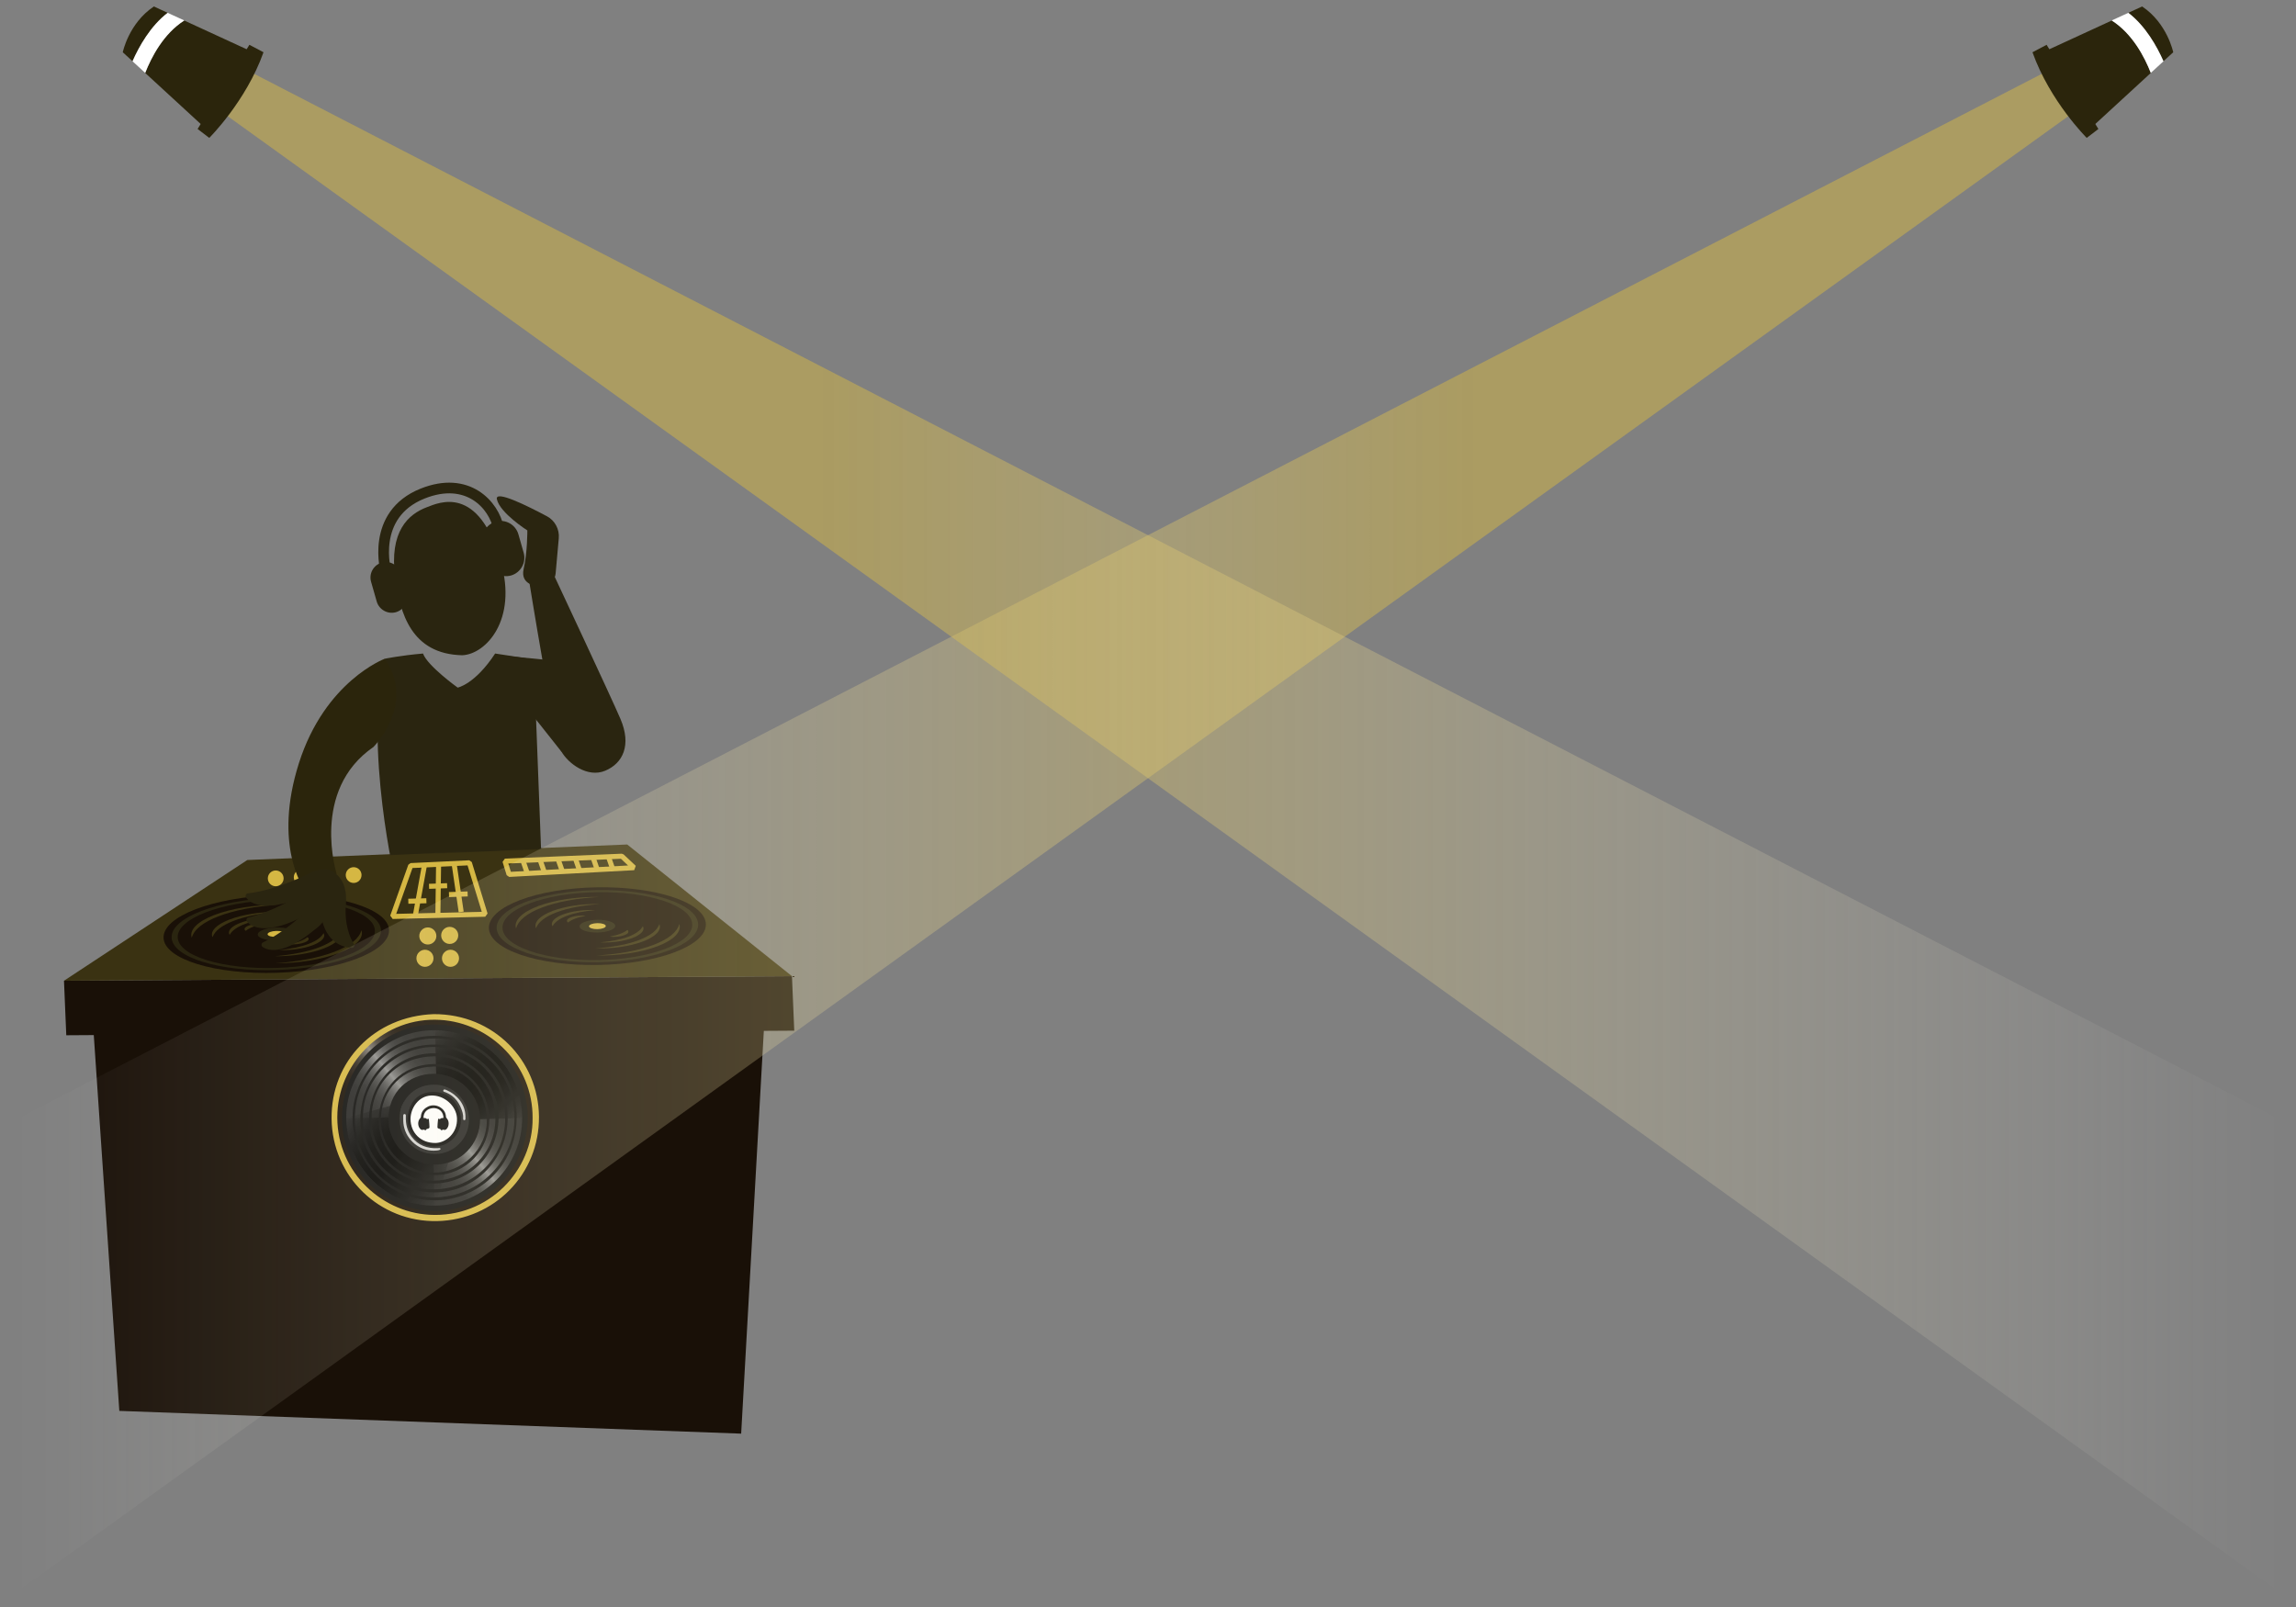 <svg id="egUZ9oshcT81" xmlns="http://www.w3.org/2000/svg" xmlns:xlink="http://www.w3.org/1999/xlink" viewBox="0 0 4000 2800" shape-rendering="geometricPrecision" text-rendering="geometricPrecision"><rect x="0" y="0" width="4000" height="2800" fill="#808080" stroke="none"/><defs><rect id="egUZ9oshcT82" width="4000" height="2800" rx="0" ry="0" stroke-miterlimit="1"/><linearGradient id="egUZ9oshcT840-fill" x1="2783.58" y1="263.76" x2="3013.58" y2="70.77" spreadMethod="pad" gradientUnits="userSpaceOnUse"><stop id="egUZ9oshcT840-fill-0" offset="0%" stop-color="rgba(255,255,255,0)"/><stop id="egUZ9oshcT840-fill-1" offset="19%" stop-color="rgba(255,255,255,0.01)"/><stop id="egUZ9oshcT840-fill-2" offset="25%" stop-color="rgba(255,255,255,0.03)"/><stop id="egUZ9oshcT840-fill-3" offset="30%" stop-color="rgba(255,255,255,0.08)"/><stop id="egUZ9oshcT840-fill-4" offset="34%" stop-color="rgba(255,255,255,0.15)"/><stop id="egUZ9oshcT840-fill-5" offset="37%" stop-color="rgba(255,255,255,0.23)"/><stop id="egUZ9oshcT840-fill-6" offset="40%" stop-color="rgba(255,255,255,0.34)"/><stop id="egUZ9oshcT840-fill-7" offset="43%" stop-color="rgba(255,255,255,0.47)"/><stop id="egUZ9oshcT840-fill-8" offset="45%" stop-color="rgba(255,255,255,0.61)"/><stop id="egUZ9oshcT840-fill-9" offset="48%" stop-color="rgba(255,255,255,0.78)"/><stop id="egUZ9oshcT840-fill-10" offset="50%" stop-color="rgba(255,255,255,0.96)"/><stop id="egUZ9oshcT840-fill-11" offset="50%" stop-color="rgb(255,255,255)"/><stop id="egUZ9oshcT840-fill-12" offset="50%" stop-color="rgba(255,255,255,0.96)"/><stop id="egUZ9oshcT840-fill-13" offset="52%" stop-color="rgba(255,255,255,0.78)"/><stop id="egUZ9oshcT840-fill-14" offset="55%" stop-color="rgba(255,255,255,0.61)"/><stop id="egUZ9oshcT840-fill-15" offset="57%" stop-color="rgba(255,255,255,0.47)"/><stop id="egUZ9oshcT840-fill-16" offset="60%" stop-color="rgba(255,255,255,0.34)"/><stop id="egUZ9oshcT840-fill-17" offset="63%" stop-color="rgba(255,255,255,0.23)"/><stop id="egUZ9oshcT840-fill-18" offset="66%" stop-color="rgba(255,255,255,0.15)"/><stop id="egUZ9oshcT840-fill-19" offset="70%" stop-color="rgba(255,255,255,0.08)"/><stop id="egUZ9oshcT840-fill-20" offset="75%" stop-color="rgba(255,255,255,0.03)"/><stop id="egUZ9oshcT840-fill-21" offset="81%" stop-color="rgba(255,255,255,0.01)"/><stop id="egUZ9oshcT840-fill-22" offset="100%" stop-color="rgba(255,255,255,0)"/></linearGradient><linearGradient id="egUZ9oshcT841-fill" x1="2947.04" y1="421.63" x2="3177.04" y2="228.63" spreadMethod="pad" gradientUnits="userSpaceOnUse"><stop id="egUZ9oshcT841-fill-0" offset="0%" stop-color="rgba(255,255,255,0)"/><stop id="egUZ9oshcT841-fill-1" offset="19%" stop-color="rgba(255,255,255,0.01)"/><stop id="egUZ9oshcT841-fill-2" offset="25%" stop-color="rgba(255,255,255,0.03)"/><stop id="egUZ9oshcT841-fill-3" offset="30%" stop-color="rgba(255,255,255,0.08)"/><stop id="egUZ9oshcT841-fill-4" offset="34%" stop-color="rgba(255,255,255,0.15)"/><stop id="egUZ9oshcT841-fill-5" offset="37%" stop-color="rgba(255,255,255,0.23)"/><stop id="egUZ9oshcT841-fill-6" offset="40%" stop-color="rgba(255,255,255,0.34)"/><stop id="egUZ9oshcT841-fill-7" offset="43%" stop-color="rgba(255,255,255,0.47)"/><stop id="egUZ9oshcT841-fill-8" offset="45%" stop-color="rgba(255,255,255,0.61)"/><stop id="egUZ9oshcT841-fill-9" offset="48%" stop-color="rgba(255,255,255,0.78)"/><stop id="egUZ9oshcT841-fill-10" offset="50%" stop-color="rgba(255,255,255,0.96)"/><stop id="egUZ9oshcT841-fill-11" offset="50%" stop-color="rgb(255,255,255)"/><stop id="egUZ9oshcT841-fill-12" offset="50%" stop-color="rgba(255,255,255,0.96)"/><stop id="egUZ9oshcT841-fill-13" offset="52%" stop-color="rgba(255,255,255,0.78)"/><stop id="egUZ9oshcT841-fill-14" offset="55%" stop-color="rgba(255,255,255,0.61)"/><stop id="egUZ9oshcT841-fill-15" offset="57%" stop-color="rgba(255,255,255,0.47)"/><stop id="egUZ9oshcT841-fill-16" offset="60%" stop-color="rgba(255,255,255,0.34)"/><stop id="egUZ9oshcT841-fill-17" offset="63%" stop-color="rgba(255,255,255,0.23)"/><stop id="egUZ9oshcT841-fill-18" offset="66%" stop-color="rgba(255,255,255,0.15)"/><stop id="egUZ9oshcT841-fill-19" offset="70%" stop-color="rgba(255,255,255,0.08)"/><stop id="egUZ9oshcT841-fill-20" offset="75%" stop-color="rgba(255,255,255,0.03)"/><stop id="egUZ9oshcT841-fill-21" offset="81%" stop-color="rgba(255,255,255,0.01)"/><stop id="egUZ9oshcT841-fill-22" offset="100%" stop-color="rgba(255,255,255,0)"/></linearGradient><linearGradient id="egUZ9oshcT842-fill" x1="3000.05" y1="421.89" x2="2791.72" y2="247.09" spreadMethod="pad" gradientUnits="userSpaceOnUse"><stop id="egUZ9oshcT842-fill-0" offset="0%" stop-color="rgba(0,0,0,0)"/><stop id="egUZ9oshcT842-fill-1" offset="44%" stop-color="rgba(0,0,0,0.71)"/><stop id="egUZ9oshcT842-fill-2" offset="50%" stop-color="rgb(0,0,0)"/><stop id="egUZ9oshcT842-fill-3" offset="100%" stop-color="rgba(0,0,0,0)"/></linearGradient><linearGradient id="egUZ9oshcT843-fill" x1="3007.01" y1="413.6" x2="2798.68" y2="238.79" spreadMethod="pad" gradientUnits="userSpaceOnUse"><stop id="egUZ9oshcT843-fill-0" offset="0%" stop-color="rgba(0,0,0,0)"/><stop id="egUZ9oshcT843-fill-1" offset="44%" stop-color="rgba(0,0,0,0.71)"/><stop id="egUZ9oshcT843-fill-2" offset="50%" stop-color="rgb(0,0,0)"/><stop id="egUZ9oshcT843-fill-3" offset="100%" stop-color="rgba(0,0,0,0)"/></linearGradient><linearGradient id="egUZ9oshcT844-fill" x1="2983.91" y1="56.56" x2="3158.6" y2="264.76" spreadMethod="pad" gradientUnits="userSpaceOnUse"><stop id="egUZ9oshcT844-fill-0" offset="0%" stop-color="rgba(0,0,0,0)"/><stop id="egUZ9oshcT844-fill-1" offset="50%" stop-color="rgb(0,0,0)"/><stop id="egUZ9oshcT844-fill-2" offset="100%" stop-color="rgba(0,0,0,0)"/></linearGradient><linearGradient id="egUZ9oshcT845-fill" x1="2983.91" y1="56.56" x2="3158.6" y2="264.76" spreadMethod="pad" gradientUnits="userSpaceOnUse"><stop id="egUZ9oshcT845-fill-0" offset="0%" stop-color="rgba(0,0,0,0)"/><stop id="egUZ9oshcT845-fill-1" offset="50%" stop-color="rgb(0,0,0)"/><stop id="egUZ9oshcT845-fill-2" offset="100%" stop-color="rgba(0,0,0,0)"/></linearGradient><linearGradient id="egUZ9oshcT8130-fill" x1="345" y1="1453.393" x2="4000" y2="1453.393" spreadMethod="pad" gradientUnits="userSpaceOnUse"><stop id="egUZ9oshcT8130-fill-0" offset="30%" stop-color="rgb(213,183,67)"/><stop id="egUZ9oshcT8130-fill-1" offset="100%" stop-color="rgba(255,255,255,0)"/></linearGradient><linearGradient id="egUZ9oshcT8137-fill" x1="345" y1="1453.393" x2="4000" y2="1453.393" spreadMethod="pad" gradientUnits="userSpaceOnUse"><stop id="egUZ9oshcT8137-fill-0" offset="30%" stop-color="rgb(213,183,67)"/><stop id="egUZ9oshcT8137-fill-1" offset="100%" stop-color="rgba(255,255,255,0)"/></linearGradient></defs><g id="egUZ9oshcT83" transform="matrix(1.25 0 0 1.25 -1749.775 -553.182)"><g id="egUZ9oshcT84"><g id="egUZ9oshcT85"><g id="egUZ9oshcT86"><polygon id="egUZ9oshcT87" points="2506.8,1879.2 1492.2,1885.6 1489,1809.6 2503.6,1803.2" fill="rgb(25,16,7)" stroke="none" stroke-width="1" stroke-miterlimit="1"/><polyline id="egUZ9oshcT88" points="1529.9,1876.2 1566.1,2409.2 2432.8,2440.9 2466.5,1841.9" fill="rgb(25,16,7)" stroke="none" stroke-width="1" stroke-miterlimit="1"/><polygon id="egUZ9oshcT89" points="1489,1809.6 1744.5,1641.3 2274,1619.7 2503.6,1803.2" fill="rgb(58,50,18)" stroke="none" stroke-width="1" stroke-miterlimit="1"/></g><g id="egUZ9oshcT810"><g id="egUZ9oshcT811"><circle id="egUZ9oshcT812" r="11" transform="matrix(1 0 0 1 1784.1 1666.9)" fill="rgb(213,183,67)" stroke="none" stroke-width="1" stroke-miterlimit="1"/><circle id="egUZ9oshcT813" r="11" transform="matrix(1 0 0 1 1820.3 1665.4)" fill="rgb(213,183,67)" stroke="none" stroke-width="1" stroke-miterlimit="1"/><circle id="egUZ9oshcT814" r="11" transform="matrix(1 0 0 1 1856.5 1663.8)" fill="rgb(213,183,67)" stroke="none" stroke-width="1" stroke-miterlimit="1"/><circle id="egUZ9oshcT815" r="11" transform="matrix(1 0 0 1 1892.7 1662.3)" fill="rgb(213,183,67)" stroke="none" stroke-width="1" stroke-miterlimit="1"/></g><g id="egUZ9oshcT816"><circle id="egUZ9oshcT817" r="11.9" transform="matrix(1 0 0 1 1996.1 1747.2)" fill="rgb(213,183,67)" stroke="none" stroke-width="1" stroke-miterlimit="1"/><circle id="egUZ9oshcT818" r="11.9" transform="matrix(1 0 0 1 1992.1 1778.3)" fill="rgb(213,183,67)" stroke="none" stroke-width="1" stroke-miterlimit="1"/><circle id="egUZ9oshcT819" r="11.9" transform="matrix(1 0 0 1 2027.7 1778.3)" fill="rgb(213,183,67)" stroke="none" stroke-width="1" stroke-miterlimit="1"/><circle id="egUZ9oshcT820" r="11.9" transform="matrix(1 0 0 1 2026.6 1746.4)" fill="rgb(213,183,67)" stroke="none" stroke-width="1" stroke-miterlimit="1"/></g><g id="egUZ9oshcT821"><polygon id="egUZ9oshcT822" points="1972.2,1649.1 2054,1645.2 2076,1716.9 1947,1720" fill="none" stroke="rgb(213,183,67)" stroke-width="7" stroke-miterlimit="1"/><line id="egUZ9oshcT823" x1="1991.5" y1="1648.1" x2="1978.6" y2="1719.2" fill="none" stroke="rgb(213,183,67)" stroke-width="7" stroke-miterlimit="1"/><line id="egUZ9oshcT824" x1="2011.1" y1="1647.2" x2="2010.1" y2="1718.5" fill="none" stroke="rgb(213,183,67)" stroke-width="7" stroke-miterlimit="1"/><line id="egUZ9oshcT825" x1="2032.7" y1="1646.2" x2="2042.6" y2="1713.7" fill="none" stroke="rgb(213,183,67)" stroke-width="7" stroke-miterlimit="1"/><line id="egUZ9oshcT826" x1="1968.9" y1="1698.8" x2="1994.1" y2="1698.1" fill="none" stroke="rgb(213,183,67)" stroke-width="7" stroke-miterlimit="1"/><line id="egUZ9oshcT827" x1="1997.8" y1="1678" x2="2023" y2="1677.1" fill="none" stroke="rgb(213,183,67)" stroke-width="7" stroke-miterlimit="1"/><line id="egUZ9oshcT828" x1="2025.6" y1="1689.5" x2="2051.6" y2="1688.6" fill="none" stroke="rgb(213,183,67)" stroke-width="7" stroke-miterlimit="1"/></g><g id="egUZ9oshcT829"><polygon id="egUZ9oshcT830" points="2103.6,1642.9 2266.5,1636 2283.5,1652 2109.3,1661.4" fill="none" stroke="rgb(213,183,67)" stroke-width="7" stroke-miterlimit="1"/><line id="egUZ9oshcT831" x1="2128.5" y1="1641.8" x2="2134.8" y2="1660" fill="none" stroke="rgb(213,183,67)" stroke-width="7" stroke-miterlimit="1"/><line id="egUZ9oshcT832" x1="2152.4" y1="1640.8" x2="2158.6" y2="1658.7" fill="none" stroke="rgb(213,183,67)" stroke-width="7" stroke-miterlimit="1"/><line id="egUZ9oshcT833" x1="2177.5" y1="1639.8" x2="2183.7" y2="1657.4" fill="none" stroke="rgb(213,183,67)" stroke-width="7" stroke-miterlimit="1"/><line id="egUZ9oshcT834" x1="2201.6" y1="1638.7" x2="2207.6" y2="1656.1" fill="none" stroke="rgb(213,183,67)" stroke-width="7" stroke-miterlimit="1"/><line id="egUZ9oshcT835" x1="2226.3" y1="1637.7" x2="2232.2" y2="1654.7" fill="none" stroke="rgb(213,183,67)" stroke-width="7" stroke-miterlimit="1"/><line id="egUZ9oshcT836" x1="2247.8" y1="1636.8" x2="2253.7" y2="1653.6" fill="none" stroke="rgb(213,183,67)" stroke-width="7" stroke-miterlimit="1"/></g></g><g id="egUZ9oshcT837" transform="matrix(0.65 0 0 0.65 66.472 1839.338)"><ellipse id="egUZ9oshcT838" rx="193.64" ry="192.3" transform="matrix(1 0 0 1 2983.37 249.46)" fill="rgb(38,38,38)" stroke="none" stroke-width="1" stroke-miterlimit="1"/><ellipse id="egUZ9oshcT839" rx="54.33" ry="55.04" transform="matrix(1 0 0 1 2981.73 251.48)" fill="rgb(255,255,255)" stroke="none" stroke-width="1" stroke-miterlimit="1"/><path id="egUZ9oshcT840" d="M2983.35,166L2983.35,34.74C2983.35,34.74,2889.61,34.74,2829.52,98.61C2769.78,162.11,2769.65,247.17,2769.65,247.17L2900.25,294C2900.25,294,2899.6,166,2983.35,166Z" opacity="0.5" fill="url(#egUZ9oshcT840-fill)" stroke="none" stroke-width="1" stroke-miterlimit="1"/><path id="egUZ9oshcT841" d="M3070.22,232.27C3072.217,239.327,3073.226,246.626,3073.22,253.96C3073.22,299.65,3034.48,336.69,2986.69,336.69C2979.69,336.69,2938,330.09,2931.48,328.59L2966.37,444.69C2966.37,444.69,3060.11,444.69,3120.2,380.82C3179.94,317.32,3180.06,232.27,3180.06,232.27Z" opacity="0.5" fill="url(#egUZ9oshcT841-fill)" stroke="none" stroke-width="1" stroke-miterlimit="1"/><path id="egUZ9oshcT842" style="mix-blend-mode:multiply" d="M2982,340.82C2959.168,340.82,2937.27,331.75,2921.125,315.605C2904.98,299.46,2895.91,277.562,2895.91,254.73C2895.91,246.96,2893.98,254.12,2895.91,246.96L2789.7,249.46C2789.7,249.46,2789.7,326.01,2853.57,386.1C2917.07,445.84,2983.34,441.76,2983.34,441.76L2980.62,336.47C2974.19,338,2989,340.82,2982,340.82Z" fill="url(#egUZ9oshcT842-fill)" stroke="none" stroke-width="1" stroke-miterlimit="1"/><path id="egUZ9oshcT843" style="mix-blend-mode:multiply" d="M3015.36,334.25C3015.36,334.25,2891.93,371.06,2897.26,219.79L2789.73,249.46C2789.73,249.46,2789.73,326.01,2853.6,386.1C2917.1,445.84,2983.37,441.76,2983.37,441.76Z" fill="url(#egUZ9oshcT843-fill)" stroke="none" stroke-width="1" stroke-miterlimit="1"/><path id="egUZ9oshcT844" style="mix-blend-mode:multiply" d="M2985.46,157.32C3008.292,157.32,3030.19,166.39,3046.335,182.535C3062.48,198.68,3071.55,220.578,3071.55,243.41C3071.55,251.19,3073.48,244.02,3071.55,251.19L3177.76,248.68C3177.76,248.68,3177.76,172.14,3113.89,112.05C3050.39,52.31,2984.12,56.38,2984.12,56.38L2986.84,161.67C2993.3,160.13,2978.53,157.32,2985.46,157.32Z" fill="url(#egUZ9oshcT844-fill)" stroke="none" stroke-width="1" stroke-miterlimit="1"/><path id="egUZ9oshcT845" style="mix-blend-mode:multiply" d="M2985.46,157.32C3008.292,157.32,3030.19,166.39,3046.335,182.535C3062.48,198.68,3071.55,220.578,3071.55,243.41C3071.55,251.19,3073.48,244.02,3071.55,251.19L3177.76,248.68C3177.76,248.68,3177.76,172.14,3113.89,112.05C3050.39,52.31,2984.12,56.38,2984.12,56.38L2986.84,161.67C2993.3,160.13,2978.53,157.32,2985.46,157.32Z" fill="url(#egUZ9oshcT845-fill)" stroke="none" stroke-width="1" stroke-miterlimit="1"/><path id="egUZ9oshcT846" d="M2981.11,25.87C3110.31,25.22,3205.88,125.69,3206.95,245.54C3208.06,369.36,3110.75,466.93,2988.95,469.66C2865.13,472.43,2763.78,374.46,2762.27,250.35C2760.81,127.42,2854.08,30.52,2981.11,25.87ZM3193.29,248.69C3194.29,135.69,3103.29,44.54,2994.83,38.2C2876.35,31.28,2780.46,125.78,2774.83,236.25C2768.68,356.95,2863.83,450.13,2972.24,456.12C3099.7,463.17,3194.58,360.27,3193.29,248.69Z" fill="rgb(213,183,67)" stroke="none" stroke-width="1" stroke-miterlimit="1"/><path id="egUZ9oshcT847" d="M2982.5,48.11C3098.39,47.35,3182.88,142.11,3182.92,247.11C3182.92,357.59,3093.54,448.25,2984.01,448.34C2879.01,448.42,2784.47,365,2784.63,249.73C2784.8,126.38,2883.13,48.08,2982.5,48.11ZM3170.85,248.22C3170.79,140.39,3082.85,60.93,2984.42,60.33C2873.61,59.66,2794.57,149.89,2793.77,245.33C2792.87,351.21,2877.77,438.51,2985.86,436.5C3088,434.6,3171.26,351.83,3170.85,248.22Z" fill="rgb(15,15,15)" stroke="none" stroke-width="1" stroke-miterlimit="1"/><path id="egUZ9oshcT848" d="M2807.27,248.26C2806.64,158.44,2881.1,71.5,2984.19,72.37C3090.64,73.27,3159.75,158.52,3159.19,247.46C3158.54,355.57,3072.52,423.46,2987.59,425.1C2884,427.16,2806,343,2807.27,248.26ZM3154.41,249.03C3154.57,148.82,3073.55,80.12,2990.14,78.03C2891.98,75.55,2812.27,150.77,2812.14,249.42C2811.748,342.023,2886.093,417.622,2978.69,418.78C3083,420.17,3154.89,334.87,3154.41,249Z" fill="rgb(15,15,15)" stroke="none" stroke-width="1" stroke-miterlimit="1"/><path id="egUZ9oshcT849" d="M2823.88,250.62C2824.72,164.52,2890.24,90.94,2982.79,91.16C3071.52,91.37,3139.14,162.04,3139.88,246.71C3140.67,335.58,3070.88,408.79,2980.88,408.16C2894.19,407.56,2823.68,336.5,2823.88,250.62ZM2829.53,247.99C2829.11,338.15,2902.85,402.49,2982.53,401.59C3067.04,400.65,3135.65,333.13,3134.42,247.92C3133.478,163.935,3065.18,96.319,2981.19,96.22C2902.45,96.24,2828.38,162,2829.53,248Z" fill="rgb(15,15,15)" stroke="none" stroke-width="1" stroke-miterlimit="1"/><path id="egUZ9oshcT850" d="M3120.46,249C3118.78,332.16,3054,389.09,2981.46,388.94C2900.4,388.77,2838.28,321.48,2842.83,243.59C2847.58,162.59,2911.09,108.25,2983.98,109.91C3061.91,111.63,3120.3,176.15,3120.46,249ZM3113.46,250.22C3113.46,172.01,3052.63,115.54,2982.08,116.34C2901.8,117.25,2849.61,175.46,2847.93,245.98C2846.13,321.48,2904.44,382.13,2978.07,382.98C3053.7,383.85,3113.8,323.9,3113.5,250.17Z" fill="rgb(15,15,15)" stroke="none" stroke-width="1" stroke-miterlimit="1"/><path id="egUZ9oshcT851" d="M3100.52,252.59C3100.64,314.34,3052.77,370.95,2982.41,371.06C2913.82,371.16,2862.15,317.3,2863.33,251.56C2864.51,185.82,2911.33,133.67,2982.91,132.88C3048.28,132.16,3100.69,186.47,3100.52,252.59ZM2980.88,365.75C3040.07,366.37,3096.88,317.66,3095.14,250.13C3093.55,189.5,3048,137,2979.86,138.32C2918.3,139.55,2867.07,185.09,2868.02,255.24C2868.86,317.66,2920.83,365.47,2980.88,365.75Z" fill="rgb(15,15,15)" stroke="none" stroke-width="1" stroke-miterlimit="1"/><path id="egUZ9oshcT852" d="M2984.66,348.53C2927.66,348.82,2885.17,304.47,2884.18,253.19C2883.01,192.19,2928.08,154.54,2980.05,153.77C3034.84,152.95,3080.35,197.25,3080.66,250.68C3081,305,3038.52,348.23,2984.66,348.53ZM3056.88,252.67C3056.79,211.03,3022.49,176.43,2981.2,177.02C2935.89,177.66,2908.76,213.15,2907.98,248.23C2907.03,290.86,2939.82,325.85,2983.87,325.86C3003.266,325.863,3021.865,318.147,3035.563,304.415C3049.26,290.684,3056.93,272.065,3056.88,252.67Z" fill="rgb(15,15,15)" stroke="none" stroke-width="1" stroke-miterlimit="1"/><path id="egUZ9oshcT853" d="M2981.87,309.81C2947.63,309.74,2920.14,277.31,2925.62,243.58C2926.286,239.439,2927.211,235.345,2928.39,231.32C2934.74,209.72,2950.02,196.16,2971.23,193.38C2998.42,189.83,3024.84,200.63,3036.32,232.96C3042.702,250.622,3040.033,270.29,3029.176,285.613C3018.319,300.937,3000.649,309.975,2981.87,309.81ZM2931.51,250.81C2931.81,280.97,2953.97,302.34,2984.74,302.18C3006.35,302.07,3032.95,281.84,3031.14,248.73C3029.71,222.56,3003.53,198.79,2974.92,200.43C2948.8,201.9,2931.67,227,2931.51,250.78Z" fill="rgb(15,15,15)" stroke="none" stroke-width="1" stroke-miterlimit="1"/><path id="egUZ9oshcT854" d="M2981.4,318.67C2950.76,319.11,2922.95,295.89,2917.11,265.45C2915.81,258.7,2915.82,251.96,2915.94,245.19C2915.94,243.1,2915.58,239.94,2918.94,240.19C2922.05,240.43,2921.55,243.33,2921.48,245.57C2921,261.34,2924.27,276.05,2933.97,288.87C2948.09,307.54,2967.42,314.31,2990.13,313.26C2991.245,313.124,2992.367,313.047,2993.49,313.03C2994.43,313.1,2995.49,313.37,2995.79,314.47C2996.13,315.86,2995.17,316.47,2994.05,316.96C2989.9,318.72,2985.46,318.28,2981.4,318.67Z" opacity="0.8" fill="rgb(255,255,255)" stroke="none" stroke-width="1" stroke-miterlimit="1"/><path id="egUZ9oshcT855" d="M3049.34,245C3049.34,246.77,3049.34,248.54,3049.34,250.32C3049.34,252.1,3048.49,253.23,3046.77,253.22C3045.05,253.21,3044.3,251.79,3044.4,250.22C3044.703,245.865,3044.287,241.49,3043.17,237.27C3037.65,217.6,3027.22,201.87,3007.44,193.8C3005.17,192.88,3000.62,192.45,3001.93,189.16C3003.24,185.87,3007.28,188.09,3009.65,189.16C3030.45,198.14,3048.94,218.35,3049.34,245Z" opacity="0.8" fill="rgb(255,255,255)" stroke="none" stroke-width="1" stroke-miterlimit="1"/><path id="egUZ9oshcT856" d="M3009.07,249.06C3008.12,248.151,3007.567,246.904,3007.53,245.59C3006.94,237.07,3002.94,230.68,2995.73,226.03C2991.275,223.045,2986.032,221.454,2980.67,221.46L2980.67,221.46C2975.3,221.401,2970.042,222.997,2965.61,226.03C2958.4,230.68,2954.4,237.03,2953.81,245.59C2953.773,246.904,2953.22,248.151,2952.27,249.06C2946.45,255.06,2946.67,266.44,2952.61,272.18C2954.23,273.74,2956.14,274.85,2958.44,273.81C2959.516,273.245,2960.831,273.421,2961.72,274.25C2962.63,274.92,2964.47,275.05,2964.72,274.25C2965.72,270.25,2972.47,272.96,2972.21,267.8C2971.96,262.97,2971.73,258.13,2971.1,253.34C2970.88,251.62,2970.46,248.1,2967.21,251.34C2965.29,249,2962.91,248.34,2959.88,248.68C2959.15,248.75,2959.34,246.02,2959.58,244.58C2961.37,233.58,2969.71,227.91,2980.75,227.31C2991.75,227.44,3000.11,233.63,3001.9,244.58C3002.14,246.02,3002.33,248.75,3001.6,248.68C2998.6,248.38,2996.2,249,2994.27,251.34C2991.03,248.06,2990.6,251.58,2990.38,253.34C2989.75,258.13,2989.52,262.97,2989.27,267.8C2989.01,272.96,2995.75,270.21,2996.77,274.25C2996.96,275.02,2998.77,274.89,2999.71,274.25C3000.599,273.421,3001.914,273.245,3002.99,273.81C3005.29,274.81,3007.2,273.74,3008.82,272.18C3014.67,266.44,3014.89,255,3009.07,249.06Z" fill="rgb(15,15,15)" stroke="none" stroke-width="1" stroke-miterlimit="1"/></g></g><g id="egUZ9oshcT857" transform="matrix(1.33 -0.023 0.008 0.476 362.055 966.507)"><g id="egUZ9oshcT858"><circle id="egUZ9oshcT859" r="113.7" transform="matrix(1 0 0 1 1396.2 1678.8)" fill="rgb(25,16,7)" stroke="none" stroke-width="1" stroke-miterlimit="1"/><circle id="egUZ9oshcT860" r="102.5" transform="matrix(1 0 0 1 1396.2 1678.8)" fill="none" stroke="rgb(42,37,16)" stroke-width="6.135" stroke-miterlimit="1"/><circle id="egUZ9oshcT861" r="18.7" transform="matrix(1 0 0 1 1396.2 1678.8)" fill="rgb(42,37,16)" stroke="none" stroke-width="1" stroke-miterlimit="1"/><g id="egUZ9oshcT862"><g id="egUZ9oshcT863"><path id="egUZ9oshcT864" d="M1349.2,1676.7C1348,1670.8,1348.5,1664.5,1350.5,1658.6C1352.5,1652.7,1355.9,1647.2,1360.3,1642.8C1364.7,1638.4,1370.2,1635,1376.1,1633C1382,1631,1388.3,1630.5,1394.2,1631.7C1388.3,1633,1382.9,1634.7,1377.9,1637.3C1372.9,1639.8,1368.4,1643.1,1364.5,1647C1360.6,1650.9,1357.3,1655.4,1354.8,1660.4C1352.2,1665.4,1350.4,1670.8,1349.2,1676.7Z" fill="rgb(58,50,18)" stroke="none" stroke-width="1" stroke-miterlimit="1"/></g><g id="egUZ9oshcT865"><path id="egUZ9oshcT866" d="M1331.8,1681.8C1330.6,1673,1331.7,1663.7,1334.8,1655.1C1337.9,1646.5,1343,1638.5,1349.5,1632C1356,1625.5,1364,1620.4,1372.6,1617.3C1381.2,1614.2,1390.5,1613.1,1399.3,1614.3C1390.5,1615.6,1382.1,1617.9,1374.4,1621.6C1366.7,1625.3,1359.7,1630.2,1353.7,1636.2C1347.7,1642.2,1342.8,1649.2,1339.1,1656.9C1335.4,1664.6,1333.1,1673,1331.8,1681.8Z" fill="rgb(58,50,18)" stroke="none" stroke-width="1" stroke-miterlimit="1"/></g><g id="egUZ9oshcT867"><path id="egUZ9oshcT868" d="M1310.9,1681.3C1309.7,1669.8,1311.3,1657.9,1315.4,1646.8C1319.5,1635.7,1326.1,1625.5,1334.5,1617.1C1342.9,1608.7,1353.1,1602.1,1364.2,1598C1375.3,1593.9,1387.2,1592.3,1398.7,1593.5C1387.2,1594.8,1376.2,1597.6,1366,1602.3C1355.8,1607,1346.6,1613.4,1338.7,1621.3C1330.8,1629.2,1324.4,1638.4,1319.7,1648.6C1315,1658.7,1312.2,1669.8,1310.9,1681.3Z" fill="rgb(58,50,18)" stroke="none" stroke-width="1" stroke-miterlimit="1"/></g><g id="egUZ9oshcT869"><path id="egUZ9oshcT870" d="M1365.5,1666.6C1364.3,1664.2,1364.1,1661.3,1364.7,1658.6C1365.3,1655.9,1366.8,1653.4,1368.8,1651.4C1370.8,1649.4,1373.3,1648,1376,1647.3C1378.7,1646.7,1381.6,1646.8,1384,1648.1C1381.6,1649.4,1379.6,1650.5,1377.8,1651.7C1376,1652.9,1374.4,1654.2,1373,1655.7C1371.6,1657.1,1370.2,1658.7,1369,1660.5C1367.8,1662.2,1366.7,1664.2,1365.5,1666.6Z" fill="rgb(58,50,18)" stroke="none" stroke-width="1" stroke-miterlimit="1"/></g></g><g id="egUZ9oshcT871"><g id="egUZ9oshcT872"><path id="egUZ9oshcT873" d="M1443.8,1681.4C1445,1687.3,1444.5,1693.6,1442.5,1699.5C1440.5,1705.4,1437.1,1710.9,1432.7,1715.3C1428.3,1719.7,1422.8,1723.1,1416.9,1725.1C1411,1727.1,1404.7,1727.6,1398.8,1726.4C1404.7,1725.1,1410.1,1723.4,1415.1,1720.8C1420.1,1718.3,1424.6,1715,1428.5,1711.1C1432.4,1707.2,1435.7,1702.7,1438.2,1697.7C1440.8,1692.7,1442.6,1687.2,1443.8,1681.4Z" fill="rgb(58,50,18)" stroke="none" stroke-width="1" stroke-miterlimit="1"/></g><g id="egUZ9oshcT874"><path id="egUZ9oshcT875" d="M1461.2,1676.3C1462.4,1685.1,1461.3,1694.4,1458.2,1703C1455.1,1711.6,1450,1719.6,1443.5,1726.1C1437,1732.6,1429,1737.7,1420.4,1740.8C1411.8,1743.9,1402.5,1745,1393.7,1743.8C1402.5,1742.5,1410.9,1740.2,1418.6,1736.5C1426.3,1732.8,1433.3,1727.9,1439.3,1721.9C1445.3,1715.9,1450.2,1708.9,1453.9,1701.2C1457.6,1693.5,1459.9,1685.1,1461.2,1676.3Z" fill="rgb(58,50,18)" stroke="none" stroke-width="1" stroke-miterlimit="1"/></g><g id="egUZ9oshcT876"><path id="egUZ9oshcT877" d="M1482.1,1676.8C1483.3,1688.3,1481.7,1700.2,1477.6,1711.3C1473.5,1722.4,1466.9,1732.6,1458.5,1741C1450.1,1749.4,1439.9,1756,1428.8,1760.1C1417.7,1764.2,1405.8,1765.8,1394.3,1764.6C1405.8,1763.3,1416.8,1760.5,1427,1755.8C1437.2,1751.1,1446.4,1744.7,1454.3,1736.8C1462.2,1728.9,1468.6,1719.7,1473.3,1709.5C1478,1699.4,1480.8,1688.3,1482.1,1676.8Z" fill="rgb(58,50,18)" stroke="none" stroke-width="1" stroke-miterlimit="1"/></g><g id="egUZ9oshcT878"><path id="egUZ9oshcT879" d="M1427.5,1691.5C1428.7,1693.9,1428.9,1696.8,1428.3,1699.5C1427.7,1702.2,1426.2,1704.7,1424.2,1706.7C1422.2,1708.7,1419.7,1710.1,1417,1710.8C1414.3,1711.4,1411.4,1711.3,1409,1710C1411.4,1708.7,1413.4,1707.6,1415.2,1706.4C1417,1705.2,1418.6,1703.9,1420,1702.4C1421.4,1701,1422.8,1699.4,1424,1697.6C1425.2,1695.9,1426.3,1693.9,1427.5,1691.5Z" fill="rgb(58,50,18)" stroke="none" stroke-width="1" stroke-miterlimit="1"/></g></g><circle id="egUZ9oshcT880" r="8.8" transform="matrix(1 0 0 1 1396.2 1678.8)" fill="rgb(213,183,67)" stroke="none" stroke-width="1" stroke-miterlimit="1"/></g></g><g id="egUZ9oshcT881" transform="matrix(1.382 -0.048 0.017 0.476 -173.177 1012.256)"><g id="egUZ9oshcT882"><circle id="egUZ9oshcT883" r="113.7" transform="matrix(1 0 0 1 1396.2 1678.8)" fill="rgb(25,16,7)" stroke="none" stroke-width="1" stroke-miterlimit="1"/><circle id="egUZ9oshcT884" r="102.5" transform="matrix(1 0 0 1 1396.2 1678.8)" fill="none" stroke="rgb(42,37,16)" stroke-width="6.135" stroke-miterlimit="1"/><circle id="egUZ9oshcT885" r="18.7" transform="matrix(1 0 0 1 1396.2 1678.8)" fill="rgb(42,37,16)" stroke="none" stroke-width="1" stroke-miterlimit="1"/><g id="egUZ9oshcT886"><g id="egUZ9oshcT887"><path id="egUZ9oshcT888" d="M1349.2,1676.7C1348,1670.8,1348.5,1664.5,1350.5,1658.6C1352.5,1652.7,1355.9,1647.2,1360.3,1642.8C1364.7,1638.4,1370.2,1635,1376.1,1633C1382,1631,1388.3,1630.5,1394.2,1631.7C1388.3,1633,1382.9,1634.7,1377.9,1637.3C1372.9,1639.8,1368.4,1643.1,1364.5,1647C1360.6,1650.9,1357.3,1655.4,1354.8,1660.4C1352.2,1665.4,1350.4,1670.8,1349.2,1676.7Z" fill="rgb(58,50,18)" stroke="none" stroke-width="1" stroke-miterlimit="1"/></g><g id="egUZ9oshcT889"><path id="egUZ9oshcT890" d="M1331.8,1681.8C1330.6,1673,1331.7,1663.7,1334.8,1655.1C1337.9,1646.5,1343,1638.5,1349.5,1632C1356,1625.5,1364,1620.4,1372.6,1617.3C1381.2,1614.2,1390.5,1613.1,1399.3,1614.3C1390.5,1615.6,1382.1,1617.9,1374.4,1621.6C1366.7,1625.3,1359.7,1630.2,1353.7,1636.2C1347.7,1642.2,1342.8,1649.2,1339.1,1656.9C1335.4,1664.6,1333.1,1673,1331.8,1681.8Z" fill="rgb(58,50,18)" stroke="none" stroke-width="1" stroke-miterlimit="1"/></g><g id="egUZ9oshcT891"><path id="egUZ9oshcT892" d="M1310.9,1681.3C1309.7,1669.8,1311.3,1657.9,1315.4,1646.8C1319.5,1635.7,1326.1,1625.5,1334.5,1617.1C1342.9,1608.7,1353.1,1602.1,1364.2,1598C1375.3,1593.9,1387.2,1592.3,1398.7,1593.5C1387.2,1594.8,1376.2,1597.6,1366,1602.3C1355.8,1607,1346.6,1613.4,1338.7,1621.3C1330.8,1629.2,1324.4,1638.4,1319.7,1648.6C1315,1658.7,1312.2,1669.8,1310.9,1681.3Z" fill="rgb(58,50,18)" stroke="none" stroke-width="1" stroke-miterlimit="1"/></g><g id="egUZ9oshcT893"><path id="egUZ9oshcT894" d="M1365.5,1666.6C1364.3,1664.2,1364.1,1661.3,1364.7,1658.6C1365.3,1655.9,1366.8,1653.4,1368.8,1651.4C1370.8,1649.4,1373.3,1648,1376,1647.3C1378.7,1646.7,1381.6,1646.8,1384,1648.1C1381.6,1649.4,1379.6,1650.5,1377.8,1651.7C1376,1652.9,1374.4,1654.2,1373,1655.7C1371.6,1657.1,1370.2,1658.7,1369,1660.5C1367.8,1662.2,1366.7,1664.2,1365.5,1666.6Z" fill="rgb(58,50,18)" stroke="none" stroke-width="1" stroke-miterlimit="1"/></g></g><g id="egUZ9oshcT895"><g id="egUZ9oshcT896"><path id="egUZ9oshcT897" d="M1443.8,1681.4C1445,1687.3,1444.5,1693.6,1442.5,1699.5C1440.5,1705.4,1437.1,1710.9,1432.7,1715.3C1428.3,1719.7,1422.8,1723.1,1416.9,1725.1C1411,1727.1,1404.7,1727.6,1398.8,1726.4C1404.7,1725.1,1410.1,1723.4,1415.1,1720.8C1420.1,1718.3,1424.6,1715,1428.5,1711.1C1432.4,1707.2,1435.7,1702.7,1438.2,1697.7C1440.8,1692.7,1442.6,1687.2,1443.8,1681.4Z" fill="rgb(58,50,18)" stroke="none" stroke-width="1" stroke-miterlimit="1"/></g><g id="egUZ9oshcT898"><path id="egUZ9oshcT899" d="M1461.2,1676.3C1462.4,1685.1,1461.3,1694.4,1458.2,1703C1455.1,1711.6,1450,1719.6,1443.5,1726.1C1437,1732.6,1429,1737.7,1420.4,1740.8C1411.8,1743.9,1402.5,1745,1393.7,1743.8C1402.5,1742.5,1410.9,1740.2,1418.6,1736.5C1426.3,1732.8,1433.3,1727.9,1439.3,1721.9C1445.3,1715.9,1450.2,1708.9,1453.9,1701.2C1457.6,1693.5,1459.9,1685.1,1461.2,1676.3Z" fill="rgb(58,50,18)" stroke="none" stroke-width="1" stroke-miterlimit="1"/></g><g id="egUZ9oshcT8100"><path id="egUZ9oshcT8101" d="M1482.1,1676.8C1483.3,1688.3,1481.7,1700.2,1477.6,1711.3C1473.5,1722.4,1466.9,1732.6,1458.5,1741C1450.1,1749.4,1439.9,1756,1428.8,1760.1C1417.7,1764.2,1405.8,1765.8,1394.3,1764.6C1405.8,1763.3,1416.8,1760.5,1427,1755.8C1437.2,1751.1,1446.4,1744.7,1454.3,1736.8C1462.2,1728.9,1468.6,1719.7,1473.3,1709.5C1478,1699.4,1480.8,1688.3,1482.1,1676.8Z" fill="rgb(58,50,18)" stroke="none" stroke-width="1" stroke-miterlimit="1"/></g><g id="egUZ9oshcT8102"><path id="egUZ9oshcT8103" d="M1427.5,1691.5C1428.7,1693.9,1428.9,1696.8,1428.3,1699.5C1427.7,1702.2,1426.2,1704.7,1424.2,1706.7C1422.2,1708.7,1419.7,1710.1,1417,1710.8C1414.3,1711.4,1411.4,1711.3,1409,1710C1411.4,1708.7,1413.4,1707.6,1415.2,1706.4C1417,1705.2,1418.6,1703.9,1420,1702.4C1421.4,1701,1422.8,1699.4,1424,1697.6C1425.2,1695.9,1426.3,1693.9,1427.5,1691.5Z" fill="rgb(58,50,18)" stroke="none" stroke-width="1" stroke-miterlimit="1"/></g></g><circle id="egUZ9oshcT8104" r="8.8" transform="matrix(1 0 0 1 1396.2 1678.8)" fill="rgb(213,183,67)" stroke="none" stroke-width="1" stroke-miterlimit="1"/></g></g></g><g id="egUZ9oshcT8105" transform="matrix(1 0 0 1 0 1)" mask="url(#egUZ9oshcT8126)"><g id="egUZ9oshcT8106"><g id="egUZ9oshcT8107" transform="matrix(0.998 -0.07 0.07 0.998 -89.692 151.15)"><g id="egUZ9oshcT8108"><path id="egUZ9oshcT8109" d="M2143.4,1250.9C2143.4,1250.9,2163.6,1476.2,2171.9,1493.2C2180.3,1510.3,2205.5,1532.5,2230.8,1523.9C2256.2,1515.3,2270.1,1490.9,2257,1453.3C2246.4,1422.7,2177.9,1245.2,2177.9,1245.2L2143.4,1250.9Z" fill="rgb(42,37,16)" stroke="none" stroke-width="1" stroke-miterlimit="1"/><path id="egUZ9oshcT8110" d="M2155,1261.3C2155,1261.3,2132,1258.5,2138.3,1237.5C2144.6,1216.5,2146.4,1187.9,2146.4,1187.9C2146.4,1187.9,2113.4,1163,2110.6,1144.8C2108.6,1131.8,2149.2,1156.4,2172.6,1171.4C2182.2,1177.6,2187.4,1189.4,2185.5,1201.1L2178.4,1246.4C2177.2,1253.8,2171.6,1259.4,2164.5,1260.2L2155,1261.3Z" transform="matrix(1.097 0 0 1.071 -208.582 -89.924)" fill="rgb(42,37,16)" stroke="none" stroke-width="1" stroke-miterlimit="1"/></g><path id="egUZ9oshcT8111" d="M2234.8,1464.6L2159.9,1364.1L2105.4,1354.9C2105.4,1354.9,2094.2,1385.7,2109,1403.5C2121,1418,2171.9,1493.3,2171.9,1493.3L2234.8,1464.6Z" fill="rgb(42,37,16)" stroke="none" stroke-width="1" stroke-miterlimit="1"/></g><path id="egUZ9oshcT8112" d="M2143.8,1361.3C2134,1359,2099.8,1354,2089.9,1352.5C2061.7,1395.5,2037.7,1400,2037.7,1400C2037.7,1400,1995.4,1369.6,1989.4,1352.5C1957.1,1355.3,1936,1359.8,1936,1359.8C1906.6,1483.6,1951.5,1673.4,1951.5,1673.4L2155.5,1666.9L2143.8,1361.3Z" fill="rgb(42,37,16)" stroke="none" stroke-width="1" stroke-miterlimit="1"/><g id="egUZ9oshcT8113"><path id="egUZ9oshcT8114" d="M1936,1359.8C1936,1359.8,1852.8,1390.9,1816.4,1505.4C1780,1619.9,1823.1,1679.5,1823.1,1679.5L1869.1,1659.8C1869.1,1659.8,1832,1543.5,1920.4,1482.7C1920.3,1482.6,1980.3,1422.8,1936,1359.8Z" fill="rgb(43,37,12)" stroke="none" stroke-width="1" stroke-miterlimit="1"/><g id="egUZ9oshcT8115" transform="matrix(-0.791 -0.218 0.218 -0.791 2619.59 2241.932)"><path id="egUZ9oshcT8116" d="M1112.5,429.4C1112.5,429.4,1158.67,385.81,1206.91,366.46C1208.407,365.871,1209.478,364.532,1209.724,362.942C1209.969,361.352,1209.35,359.752,1208.1,358.74C1198.42,351.18,1172.94,342.48,1117.51,382.74C1117.39,382.83,1117.27,382.9,1117.15,382.98C1114.3,384.62,1077.79,406.68,1112.5,429.4Z" transform="matrix(1 0 0 1 0 2.75)" fill="rgb(42,37,16)" stroke="none" stroke-width="1" stroke-miterlimit="1"/><path id="egUZ9oshcT8117" d="M1103.7,406.18C1103.7,406.18,1146.84,353.88,1195.28,327.18C1196.679,326.403,1197.562,324.942,1197.599,323.342C1197.636,321.741,1196.822,320.241,1195.46,319.4C1184.56,312.62,1156.54,306.05,1102.81,356.35C1102.707,356.451,1102.597,356.545,1102.48,356.63C1099.79,358.73,1064.1,386.81,1103.7,406.18Z" transform="matrix(1 0 0 1 0 2.75)" fill="rgb(42,37,16)" stroke="none" stroke-width="1" stroke-miterlimit="1"/><path id="egUZ9oshcT8118" d="M1091.5,383.35C1091.5,383.35,1120.84,327.05,1160.08,292.96C1161.321,291.897,1161.891,290.247,1161.572,288.644C1161.253,287.042,1160.094,285.736,1158.54,285.23C1146.84,281.31,1119.97,281.67,1080.94,337.61C1080.862,337.73,1080.775,337.844,1080.68,337.95C1078.53,340.44,1051.26,373.25,1091.5,383.35Z" transform="matrix(1 0 0 1 0 2.75)" fill="rgb(42,37,16)" stroke="none" stroke-width="1" stroke-miterlimit="1"/><path id="egUZ9oshcT8119" d="M1040.9,389.25C1037.84,374.25,1030.04,349.92,1010.34,330.86C1009.248,329.842,1008.813,328.301,1009.213,326.863C1009.612,325.425,1010.78,324.329,1012.24,324.02C1025.97,321.02,1056.46,320.02,1076.51,361.69L1117.68,424.69C1117.68,424.69,1103.02,441.3,1084.62,441.62C1048.15,437,1042.68,398,1040.9,389.25Z" transform="matrix(1 0 0 1 0 2.75)" fill="rgb(42,37,16)" stroke="none" stroke-width="1" stroke-miterlimit="1"/></g></g><g id="egUZ9oshcT8120"><path id="egUZ9oshcT8121" d="M1995.1,1148.4C1968.9,1158.2,1942,1182,1950.6,1246.7C1957.2,1296.3,1973.1,1353.4,2044.2,1354.9C2076.9,1353.4,2121.1,1305.9,2097.9,1224.8C2066.8,1115.9,2011.3,1142.3,1995.1,1148.4Z" fill="rgb(42,37,16)" stroke="none" stroke-width="1" stroke-miterlimit="1"/><g id="egUZ9oshcT8122"><path id="egUZ9oshcT8123" d="M2112.1,1243.7L2112.1,1243.7C2125.6,1239.8,2133.5,1225.6,2129.7,1212.1L2122.3,1186.2C2118.4,1172.7,2104.2,1164.8,2090.7,1168.6L2090.7,1168.6C2077.2,1172.5,2069.3,1186.7,2073.1,1200.2L2080.5,1226.1C2084.4,1239.6,2098.6,1247.5,2112.1,1243.7Z" fill="rgb(42,37,16)" stroke="none" stroke-width="1" stroke-miterlimit="1"/><path id="egUZ9oshcT8124" d="M1951.6,1294.9L1951.6,1294.9C1963,1291.6,1969.7,1279.6,1966.4,1268.2L1958.5,1240.6C1955.2,1229.2,1943.2,1222.5,1931.8,1225.8L1931.8,1225.8C1920.4,1229.1,1913.7,1241.1,1917,1252.5L1924.9,1280.1C1928.2,1291.4,1940.2,1298.1,1951.6,1294.9Z" fill="rgb(42,37,16)" stroke="none" stroke-width="1" stroke-miterlimit="1"/><path id="egUZ9oshcT8125" d="M1937.9,1239.2C1937.9,1239.2,1914.8,1159.1,1988.9,1129.5C2051.5,1104.5,2088.4,1145.2,2094.8,1178.5" fill="none" stroke="rgb(42,37,16)" stroke-width="14.885" stroke-miterlimit="1"/></g></g></g><mask id="egUZ9oshcT8126" mask-type="alpha"><path id="egUZ9oshcT8127" d="M1750.486,931.259L2646.483,859.726L2503.6,1612.043L1921.083,1634.114L1921.083,1634.14L1961.936,1943.239L1518.902,1902.597L1253.478,1295.699L1417.25,895.493L1750.486,931.259Z" fill="rgb(223,23,23)" stroke="none" stroke-width="8" stroke-miterlimit="1"/></mask></g></g><g id="egUZ9oshcT8128" transform="matrix(1 0 0 1 -8.522 -11.25)"><g id="egUZ9oshcT8129" transform="matrix(-1 0 0 1 4017.043 0)"><polygon id="egUZ9oshcT8130" style="mix-blend-mode:hard-light" points="345,170.4 4000,2800 4000,1971.7 387.2,106.8" opacity="0.5" fill="url(#egUZ9oshcT8130-fill)" stroke="none" stroke-width="1" stroke-miterlimit="1"/><g id="egUZ9oshcT8131"><path id="egUZ9oshcT8132" d="M445.5,100.4L329.5,47C293.5,69.8,272.3,110.4,261.4,138.3L367,235.4L445.5,100.4Z" fill="rgb(43,37,12)" stroke="none" stroke-width="1" stroke-miterlimit="1"/><path id="egUZ9oshcT8133" d="M443,89.3L352.8,236L373.1,251.5C373.1,251.5,437.1,188,467.6,102.3L443,89.3Z" fill="rgb(43,37,12)" stroke="none" stroke-width="1" stroke-miterlimit="1"/><path id="egUZ9oshcT8134" d="M300.6,33.6L276.6,22.5C232.7,51.8,222.4,102.3,222.4,102.3L239.4,117.9C250.8,92.1,270.7,56.6,300.6,33.6Z" fill="rgb(43,37,12)" stroke="none" stroke-width="1" stroke-miterlimit="1"/><path id="egUZ9oshcT8135" d="M329.6,46.9L300.6,33.6C270.7,56.6,250.8,92.1,239.4,118L261.5,138.3C272.4,110.4,293.6,69.8,329.6,46.9Z" fill="rgb(255,255,255)" stroke="none" stroke-width="1" stroke-miterlimit="1"/></g></g><g id="egUZ9oshcT8136"><polygon id="egUZ9oshcT8137" style="mix-blend-mode:hard-light" points="345,170.4 4000,2800 4000,1971.7 387.2,106.8" opacity="0.5" fill="url(#egUZ9oshcT8137-fill)" stroke="none" stroke-width="1" stroke-miterlimit="1"/><g id="egUZ9oshcT8138"><path id="egUZ9oshcT8139" d="M445.5,100.4L329.5,47C293.5,69.8,272.3,110.4,261.4,138.3L367,235.4L445.5,100.4Z" fill="rgb(43,37,12)" stroke="none" stroke-width="1" stroke-miterlimit="1"/><path id="egUZ9oshcT8140" d="M443,89.3L352.8,236L373.1,251.5C373.1,251.5,437.1,188,467.6,102.3L443,89.3Z" fill="rgb(43,37,12)" stroke="none" stroke-width="1" stroke-miterlimit="1"/><path id="egUZ9oshcT8141" d="M300.6,33.6L276.6,22.5C232.7,51.8,222.4,102.3,222.4,102.3L239.4,117.9C250.8,92.1,270.7,56.6,300.6,33.6Z" fill="rgb(43,37,12)" stroke="none" stroke-width="1" stroke-miterlimit="1"/><path id="egUZ9oshcT8142" d="M329.6,46.9L300.6,33.6C270.7,56.6,250.8,92.1,239.4,118L261.5,138.3C272.4,110.4,293.6,69.8,329.6,46.9Z" fill="rgb(255,255,255)" stroke="none" stroke-width="1" stroke-miterlimit="1"/></g></g></g></svg>